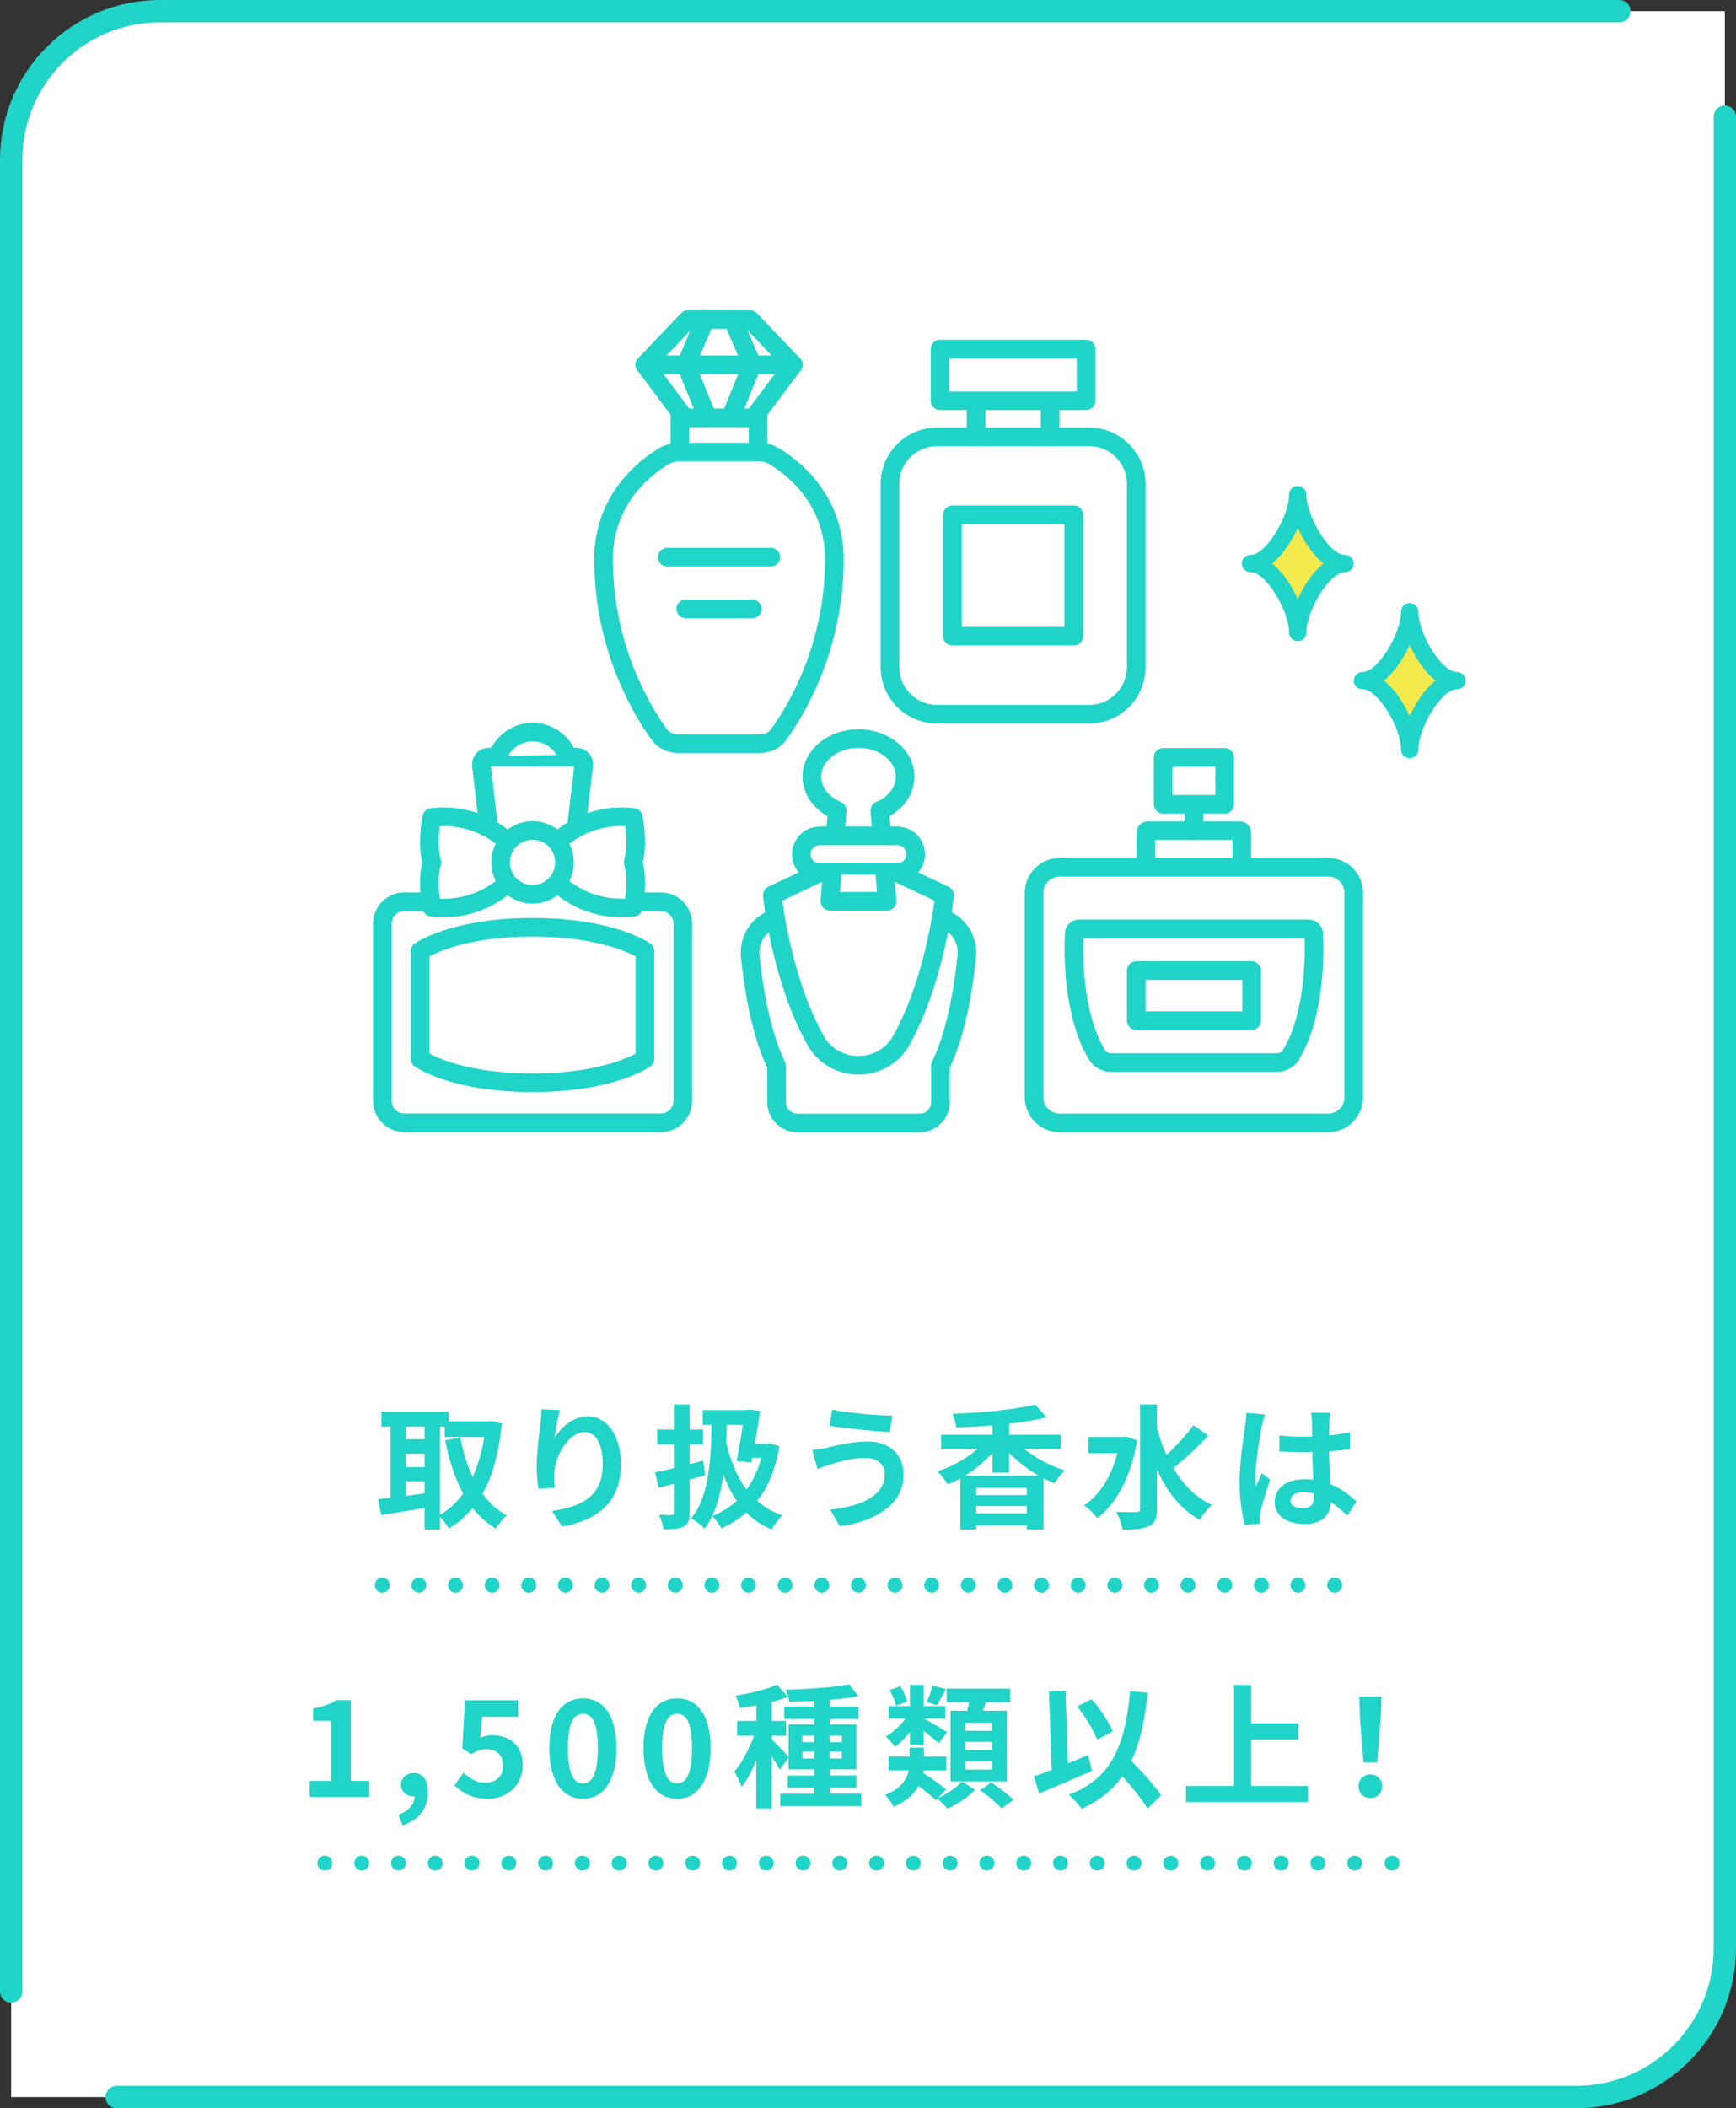 <?xml version="1.0" encoding="UTF-8"?>
<svg id="_レイヤー_2" data-name="レイヤー_2" xmlns="http://www.w3.org/2000/svg" viewBox="0 0 233.18 283.11">
  <rect x="0" y="0" width="233.18" height="283.11" fill="#333333" stroke="none"/>
  <defs>
    <style>
      .cls-1 {
        fill: #21d4c8;
      }

      .cls-2 {
        fill: #f4e94d;
      }

      .cls-3, .cls-4, .cls-5, .cls-6, .cls-7, .cls-8 {
        stroke: #21d4c8;
        stroke-linecap: round;
        stroke-linejoin: round;
      }

      .cls-3, .cls-9 {
        fill: #fff;
      }

      .cls-3, .cls-6 {
        stroke-width: 2.5px;
      }

      .cls-4 {
        stroke-width: 3px;
      }

      .cls-4, .cls-5, .cls-6, .cls-7, .cls-8 {
        fill: none;
      }

      .cls-5 {
        stroke-dasharray: 0 4.92;
      }

      .cls-5, .cls-7, .cls-8 {
        stroke-width: 2px;
      }

      .cls-8 {
        stroke-dasharray: 0 4.94;
      }
    </style>
  </defs>
  <g id="design">
    <g>
      <path class="cls-9" d="M21.5,1.5h210.18v260.11c0,11.04-8.96,20-20,20H1.5V21.5C1.5,10.46,10.46,1.5,21.5,1.5Z"/>
      <g>
        <path class="cls-4" d="M1.5,267.43V21.5C1.5,10.45,10.45,1.5,21.5,1.5h196.01"/>
        <path class="cls-4" d="M231.68,15.68v245.93c0,11.05-8.95,20-20,20H15.67"/>
      </g>
      <g>
        <g>
          <path class="cls-3" d="M125.86,95.91h20.44c3.49,0,6.32-2.83,6.32-6.32v-24.6c0-3.49-2.83-6.32-6.32-6.32h-20.44c-3.49,0-6.32,2.83-6.32,6.32v24.6c0,3.49,2.83,6.32,6.32,6.32Z"/>
          <line class="cls-3" x1="141.05" y1="58.67" x2="141.05" y2="53.82"/>
          <line class="cls-3" x1="131.11" y1="58.67" x2="131.11" y2="53.82"/>
          <rect class="cls-3" x="126.27" y="46.87" width="19.61" height="6.95"/>
          <rect class="cls-3" x="127.93" y="69.13" width="16.3" height="16.3"/>
        </g>
        <g>
          <path class="cls-3" d="M101.89,60.7h-10.63c-.75,0-1.49.19-2.13.58-2.41,1.45-8.07,5.72-8.06,13.84.01,12.07,5.34,20.58,7.52,23.57.54.73,1.46,1.17,2.45,1.17h11.06c.99,0,1.91-.44,2.45-1.17,2.18-2.98,7.51-11.5,7.52-23.57,0-8.12-5.65-12.39-8.06-13.84-.64-.39-1.38-.58-2.13-.58Z"/>
          <polyline class="cls-3" points="96.58 56.11 101.22 56.11 106.55 48.98 100.76 42.91 92.39 42.91 86.61 48.98 91.94 56.11 96.58 56.11"/>
          <polyline class="cls-6" points="98.11 56.11 101.02 48.98 98.42 42.91"/>
          <line class="cls-3" x1="86.61" y1="48.98" x2="106.55" y2="48.98"/>
          <line class="cls-3" x1="91.32" y1="60.7" x2="91.32" y2="56.11"/>
          <line class="cls-3" x1="101.83" y1="60.7" x2="101.83" y2="56.11"/>
          <line class="cls-3" x1="89.62" y1="74.82" x2="103.53" y2="74.82"/>
          <polyline class="cls-3" points="92.11 81.77 96.33 81.77 101.04 81.77"/>
          <polyline class="cls-6" points="95.04 56.11 92.13 48.98 94.73 42.91"/>
        </g>
        <g>
          <path class="cls-3" d="M103.93,123.38h0c-2.08.75-3.38,2.82-3.16,5.02.4,3.96,1.34,10.22,3.54,14.72v4.89c0,1.54,1.25,2.79,2.79,2.79h16.43c1.54,0,2.79-1.25,2.79-2.79v-4.89c2.19-4.49,3.14-10.75,3.54-14.72.22-2.2-1.08-4.27-3.16-5.02h0"/>
          <path class="cls-3" d="M118.44,112.25l-.27-3.4c2.02-.85,3.4-2.57,3.4-4.55,0-2.83-2.8-5.12-6.26-5.12s-6.26,2.29-6.26,5.12c0,1.98,1.38,3.7,3.4,4.55l-.26,3.19"/>
          <path class="cls-3" d="M110.1,117.19l-6.37,3.02s1.15,11.25,5.85,19.57c1.16,2.05,3.37,3.28,5.72,3.28s4.57-1.23,5.72-3.28c4.7-8.32,5.85-19.57,5.85-19.57l-6.37-3.02"/>
          <path class="cls-3" d="M120.52,117.19h-10.42c-1.36,0-2.47-1.1-2.47-2.47h0c0-1.36,1.1-2.47,2.47-2.47h10.42c1.36,0,2.47,1.1,2.47,2.47h0c0,1.36-1.1,2.47-2.47,2.47Z"/>
          <polyline class="cls-3" points="111.76 117.4 111.47 121.03 115.31 121.03 119.15 121.03 118.86 117.45"/>
        </g>
        <g>
          <path class="cls-3" d="M85.67,121.09h3.09c1.63,0,2.95,1.32,2.95,2.95v23.79c0,1.63-1.32,2.95-2.95,2.95h-34.45c-1.63,0-2.95-1.32-2.95-2.95v-23.79c0-1.63,1.32-2.95,2.95-2.95h3.05"/>
          <path class="cls-3" d="M71.53,124.52c-10.61,0-15.09,3.2-15.09,3.2v14.48s4.48,3.2,15.09,3.2,15.09-3.2,15.09-3.2v-14.48s-4.48-3.2-15.09-3.2Z"/>
          <path class="cls-3" d="M77.44,110.98l.96-8.23c.07-.57-.38-1.08-.96-1.08h-11.82c-.58,0-1.03.5-.96,1.08l.96,8.23"/>
          <path class="cls-3" d="M66.87,101.5c.73-1.86,2.54-3.18,4.66-3.18s3.85,1.26,4.61,3.05"/>
          <path class="cls-3" d="M68.11,112.97c-1.38-1.28-4.85-3.81-10.12-3.19,0,0-.73,3.52.02,6.03-.75,2.51-.02,6.03-.02,6.03,5.25.61,8.7-1.89,10.1-3.17"/>
          <path class="cls-3" d="M74.95,112.97c1.38-1.28,4.85-3.81,10.12-3.19,0,0,.73,3.52-.02,6.03.75,2.51.02,6.03.02,6.03-5.25.61-8.7-1.89-10.1-3.17"/>
          <path class="cls-3" d="M75.82,115.81c0,2.37-1.92,4.29-4.29,4.29s-4.29-1.92-4.29-4.29,1.92-4.29,4.29-4.29,4.29,1.92,4.29,4.29Z"/>
        </g>
        <g>
          <path class="cls-3" d="M178.42,116.47h-36.11c-1.88,0-3.41,1.53-3.41,3.41v27.5c0,1.88,1.53,3.41,3.41,3.41h36.11c1.88,0,3.41-1.53,3.41-3.41v-27.5c0-1.88-1.53-3.41-3.41-3.41Z"/>
          <path class="cls-3" d="M176.45,125.36c-.02-.35-.31-.63-.66-.63h-30.84c-.36,0-.65.28-.66.63-.12,2.36-.27,10.8,3.06,16.3.39.64,1.09,1.02,1.84,1.02h22.37c.75,0,1.46-.38,1.84-1.02,3.33-5.5,3.17-13.94,3.06-16.3Z"/>
          <rect class="cls-3" x="152.62" y="130.34" width="15.5" height="6.72"/>
          <path class="cls-3" d="M154.18,111.55h12.37c.14,0,.26.12.26.26v4.65h-12.89v-4.65c0-.14.12-.26.26-.26Z"/>
          <rect class="cls-3" x="156.23" y="101.71" width="8.27" height="6.3"/>
          <line class="cls-3" x1="160.37" y1="108.41" x2="160.37" y2="111.54"/>
        </g>
      </g>
      <g>
        <g>
          <path class="cls-1" d="M67.4,191.16c-.38,3.93-1.24,7.02-2.59,9.43.88,1.21,1.96,2.21,3.26,2.92-.49.4-1.15,1.21-1.48,1.76-1.22-.74-2.23-1.66-3.1-2.75-.92,1.12-1.98,2.02-3.2,2.75-.27-.47-.76-1.13-1.19-1.57v1.69h-2.07v-2.88c-2.07.36-4.18.68-5.83.94l-.41-2.14c.49-.05,1.04-.11,1.66-.18v-9.56h-1.22v-1.98h9.04v1.28h5.38l.36-.05,1.4.34ZM54.47,191.57v1.71h2.56v-1.71h-2.56ZM54.47,197.01h2.56v-1.8h-2.56v1.8ZM54.47,200.88c.83-.11,1.69-.23,2.56-.34v-1.62h-2.56v1.96ZM59.1,203.42c1.19-.67,2.23-1.64,3.11-2.86-1.1-2-1.87-4.41-2.43-7.13l2.05-.41c.36,1.93.9,3.75,1.66,5.33.7-1.55,1.24-3.35,1.55-5.37h-5.31v-1.4h-.63v11.85Z"/>
          <path class="cls-1" d="M74.48,193.12c.86-1.4,2.43-2.92,4.47-2.92,2.5,0,4.45,2.45,4.45,6.41,0,5.1-3.12,7.53-7.89,8.39l-1.37-2.09c4-.61,6.82-1.93,6.82-6.28,0-2.77-.94-4.32-2.45-4.32-2.12,0-3.98,3.19-4.07,5.56-.04.49-.02,1.06.09,1.91l-2.21.14c-.11-.7-.23-1.8-.23-3.01,0-1.67.25-3.91.5-5.76.09-.68.14-1.4.14-1.89l2.47.11c-.25.88-.61,2.74-.72,3.75Z"/>
          <path class="cls-1" d="M94.71,198.11c-.68.2-1.39.4-2.09.58v4.39c0,1.06-.18,1.58-.77,1.91-.61.32-1.48.38-2.74.38-.05-.54-.34-1.4-.58-1.96.68.04,1.42.04,1.66.04.23-.02.32-.09.32-.34v-3.85l-2.02.52-.52-2.05c.72-.14,1.6-.34,2.54-.58v-3.19h-2.23v-1.98h2.23v-3.37h2.11v3.37h1.82v1.98h-1.82v2.66c.61-.14,1.22-.31,1.84-.47l.25,1.96ZM104.68,194.23c-.52,3.1-1.53,5.49-2.97,7.33.94.83,2.07,1.49,3.38,1.94-.49.43-1.12,1.3-1.44,1.89-1.35-.56-2.47-1.33-3.4-2.27-.99.86-2.11,1.57-3.35,2.12-.29-.52-.83-1.26-1.24-1.67,1.22-.45,2.32-1.13,3.29-2.03-.72-1.04-1.31-2.21-1.78-3.53-.41,2.94-1.15,5.38-2.52,7.27-.32-.36-1.31-1.1-1.8-1.4,2.21-2.65,2.66-7.13,2.72-12.53h-1.17v-1.98h5.87l.34-.09,1.46.2c-.16,1.33-.41,2.88-.68,4.39h1.58l.36-.07,1.35.43ZM97.62,191.35c-.02.77-.05,1.53-.09,2.27.56,2.47,1.42,4.68,2.75,6.41.86-1.19,1.55-2.63,1.98-4.27h-1.22l-.13.65-1.96-.22c.29-1.49.61-3.33.83-4.84h-2.16Z"/>
          <path class="cls-1" d="M116.22,195.78c-1.98,0-3.76.61-4.68.88-.52.14-1.22.43-1.75.63l-.68-2.57c.61-.05,1.39-.18,1.98-.31,1.31-.31,3.33-.83,5.44-.83,2.84,0,4.84,1.62,4.84,4.45,0,3.85-3.57,6.25-8.57,6.93l-1.3-2.23c4.47-.5,7.35-1.98,7.35-4.79,0-1.19-.94-2.16-2.63-2.16ZM119.86,190.11l-.36,2.21c-2.11-.14-6.01-.5-8.08-.86l.36-2.16c2.09.45,6.18.79,8.08.81Z"/>
          <path class="cls-1" d="M137.58,194.58c1.51,1.21,3.51,2.29,5.44,2.88-.45.41-1.06,1.21-1.37,1.73-.5-.2-.97-.41-1.48-.67v6.86h-2.25v-.54h-6.79v.56h-2.14v-6.86c-.56.31-1.12.58-1.69.79-.32-.52-.94-1.33-1.39-1.76,1.96-.59,3.92-1.71,5.38-2.99h-4.88v-1.91h6.9v-1.26c-1.64.14-3.28.23-4.86.27-.05-.52-.31-1.33-.52-1.82,3.94-.14,8.43-.58,11.13-1.24l1.51,1.71c-1.49.38-3.22.65-5.02.86v1.48h6.93v1.91h-4.9ZM139.54,198.18c-1.46-.83-2.84-1.89-4-3.08v2.66h-2.23v-2.68c-1.03,1.19-2.3,2.25-3.69,3.1h9.92ZM137.92,199.8h-6.79v.97h6.79v-.97ZM137.92,203.22v-.99h-6.79v.99h6.79Z"/>
          <path class="cls-1" d="M152.74,193.44c-.83,4.88-2.81,8.53-5.35,10.41-.38-.5-1.24-1.37-1.78-1.69,2.09-1.4,3.67-3.87,4.48-7.02h-3.91v-2.16h4.7l.4-.07,1.46.54ZM162.3,192.79c-1.44,1.53-3.24,3.22-4.7,4.36,1.28,2.16,2.97,3.91,5.19,4.95-.54.45-1.28,1.35-1.66,2-2.61-1.48-4.43-3.85-5.73-6.79v5.31c0,1.3-.29,1.94-1.03,2.3-.77.4-1.94.49-3.58.49-.09-.68-.5-1.76-.85-2.39,1.19.05,2.32.04,2.7.04s.49-.13.49-.43v-14.03h2.27v3.17c.34,1.26.76,2.47,1.28,3.62,1.28-1.19,2.7-2.72,3.62-4l2,1.4Z"/>
          <path class="cls-1" d="M169.48,191.53c-.27,1.21-.86,5.17-.86,6.97,0,.36.02.81.07,1.17.23-.63.54-1.24.81-1.85l1.1.9c-.5,1.48-1.08,3.31-1.3,4.29-.05.25-.09.65-.09.85,0,.18.02.49.04.74l-2.03.16c-.38-1.26-.72-3.31-.72-5.76,0-2.72.54-6.12.74-7.51.07-.5.16-1.19.18-1.76l2.49.22c-.14.36-.36,1.28-.41,1.6ZM178.57,190.9c-.02.4-.04,1.06-.05,1.85.99-.09,1.93-.23,2.79-.41v2.25c-.86.13-1.8.23-2.79.31.04,1.75.13,3.19.2,4.41,1.5.61,2.63,1.53,3.49,2.32l-1.24,1.89c-.76-.7-1.48-1.33-2.2-1.82-.11,1.73-1.08,2.95-3.51,2.95s-4.03-1.04-4.03-2.93,1.55-3.08,4-3.08c.41,0,.81.02,1.17.07-.04-1.12-.11-2.43-.13-3.71-.43.02-.86.02-1.28.02-1.06,0-2.09-.04-3.15-.11v-2.14c1.03.11,2.07.16,3.15.16.41,0,.85,0,1.26-.02,0-.88-.02-1.62-.02-2,0-.27-.05-.83-.13-1.19h2.57c-.05.34-.09.77-.11,1.17ZM175.01,202.53c1.1,0,1.48-.58,1.48-1.64v-.32c-.47-.13-.95-.2-1.44-.2-1.03,0-1.71.43-1.71,1.12,0,.74.72,1.04,1.67,1.04Z"/>
          <path class="cls-1" d="M41.6,239.16h2.86v-8.08h-2.41v-1.64c1.33-.25,2.25-.59,3.1-1.12h1.96v10.84h2.5v2.14h-8.01v-2.14Z"/>
          <path class="cls-1" d="M53.52,243.7c1.4-.52,2.18-1.46,2.16-2.47h-.16c-.86,0-1.66-.56-1.66-1.57,0-.95.77-1.57,1.71-1.57,1.22,0,1.91.97,1.91,2.61,0,2.11-1.22,3.71-3.4,4.43l-.56-1.44Z"/>
          <path class="cls-1" d="M61.05,239.74l1.22-1.69c.76.74,1.69,1.35,2.93,1.35,1.39,0,2.36-.81,2.36-2.27s-.9-2.25-2.25-2.25c-.79,0-1.22.2-2,.7l-1.21-.77.36-6.48h7.13v2.21h-4.84l-.25,2.83c.54-.23.99-.36,1.6-.36,2.23,0,4.11,1.26,4.11,4.03s-2.2,4.52-4.66,4.52c-2.11,0-3.51-.83-4.5-1.82Z"/>
          <path class="cls-1" d="M73.78,234.75c0-4.39,1.78-6.68,4.52-6.68s4.5,2.3,4.5,6.68-1.76,6.81-4.5,6.81-4.52-2.39-4.52-6.81ZM80.3,234.75c0-3.6-.85-4.61-2-4.61s-2.02,1.01-2.02,4.61.86,4.74,2.02,4.74,2-1.12,2-4.74Z"/>
          <path class="cls-1" d="M86.43,234.75c0-4.39,1.78-6.68,4.52-6.68s4.5,2.3,4.5,6.68-1.76,6.81-4.5,6.81-4.52-2.39-4.52-6.81ZM92.95,234.75c0-3.6-.85-4.61-2-4.61s-2.02,1.01-2.02,4.61.86,4.74,2.02,4.74,2-1.12,2-4.74Z"/>
          <path class="cls-1" d="M115.68,240.87v1.69h-10.89v-1.69h4.59v-.81h-3.58v-1.62h3.58v-.83h-3.46v-1.58l-1.19,1.62c-.22-.47-.65-1.17-1.08-1.82v7.02h-2.07v-6.46c-.58,1.39-1.26,2.67-1.96,3.56-.2-.61-.65-1.49-.99-2.03,1.01-1.17,2-3.08,2.67-4.83h-2.29v-2h2.58v-2.09c-.76.14-1.5.27-2.2.36-.11-.49-.36-1.21-.59-1.64,1.98-.34,4.2-.86,5.58-1.49l1.42,1.64c-.65.25-1.37.49-2.14.68v2.54h1.93v2h-1.93v.52c.47.4,1.87,1.85,2.27,2.32v-4.36h3.46v-.74h-4.05v-1.66h4.05v-.76c-1.17.05-2.32.09-3.4.11-.04-.47-.27-1.17-.47-1.6,2.95-.09,6.43-.32,8.54-.74l1.22,1.6c-1.12.22-2.45.38-3.83.49v.9h3.87v1.66h-3.87v.74h3.58v6.03h-3.58v.83h3.58v1.62h-3.58v.81h4.25ZM107.77,233.96h1.6v-.88h-1.6v.88ZM109.37,236.14v-.92h-1.6v.92h1.6ZM111.43,233.08v.88h1.66v-.88h-1.66ZM113.08,235.22h-1.66v.92h1.66v-.92Z"/>
          <path class="cls-1" d="M125.96,241.47c1.22-.54,2.57-1.46,3.26-2.23l1.75,1.12c-.9.94-2.43,1.96-3.71,2.52-.32-.4-.9-.97-1.35-1.35l-.2.22c-.5-.5-1.44-1.24-2.34-1.91-.58,1.06-1.58,2.03-3.35,2.79-.2-.47-.76-1.21-1.13-1.58,2.18-.88,2.93-2.12,3.17-3.31h-2.7v-1.84h2.81v-1.22h1.93v1.22h3.01v1.84h-3.06c-.02.11-.04.23-.05.34,1.04.67,2.38,1.6,3.06,2.23l-1.08,1.17ZM122.22,232.59c-.61.79-1.31,1.49-2.02,1.98-.29-.43-.85-1.06-1.22-1.39.95-.52,1.94-1.44,2.65-2.39h-2.27v-1.67h2.86v-2.85h1.85v2.85h2.9v1.67h-2.86c.74.38,2.61,1.49,3.1,1.82l-1.12,1.49c-.45-.43-1.28-1.08-2.02-1.66v1.84h-1.85v-1.69ZM120.34,229.08c-.09-.58-.45-1.44-.85-2.11l1.44-.54c.4.65.79,1.48.92,2.05l-1.51.59ZM127.04,226.83c-.43.83-.85,1.62-1.21,2.18l-1.37-.45c.31-.61.65-1.55.81-2.2l1.76.47ZM129.92,229.73c.11-.38.18-.77.25-1.15h-3.01v-1.82h8.53v1.82h-3.24c-.14.4-.31.79-.45,1.15h3.24v9.49h-7.56v-9.49h2.23ZM133.22,231.33h-3.6v1.1h3.6v-1.1ZM133.22,233.91h-3.6v1.1h3.6v-1.1ZM133.22,236.5h-3.6v1.13h3.6v-1.13ZM133.16,239.36c.97.67,2.32,1.66,2.99,2.34l-1.62,1.15c-.59-.68-1.89-1.73-2.88-2.45l1.51-1.04Z"/>
          <path class="cls-1" d="M146.67,237.8c-2.38,1.06-5.04,2.2-7.08,3.04l-.72-2.29c.68-.23,1.49-.52,2.39-.88l-.36-10.52,2.23-.09.32,9.74c.9-.38,1.82-.76,2.72-1.12l.49,2.11ZM154.12,242.86c-.68-1.17-2.03-2.83-3.37-4.34-1.31,1.87-3.1,3.31-5.47,4.38-.31-.47-1.19-1.44-1.71-1.89,5.71-2.16,7.56-6.52,8.23-13.92l2.36.22c-.38,3.69-1.03,6.7-2.2,9.15,1.49,1.55,3.17,3.37,4,4.63l-1.84,1.78ZM147.37,233.62c-.45-1.24-1.6-3.13-2.68-4.47l1.94-.97c1.17,1.31,2.3,3.08,2.84,4.32l-2.11,1.12Z"/>
          <path class="cls-1" d="M175.68,239.83v2.16h-16.37v-2.16h6.45v-13.56h2.3v5.15h6.36v2.18h-6.36v6.23h7.62Z"/>
          <path class="cls-1" d="M182.48,239.88c0-.95.68-1.6,1.58-1.6s1.58.65,1.58,1.6-.68,1.58-1.58,1.58-1.58-.65-1.58-1.58ZM182.66,230.52l-.09-2.68h2.99l-.09,2.68-.49,6.16h-1.84l-.49-6.16Z"/>
        </g>
        <g>
          <line class="cls-7" x1="51.34" y1="212.87" x2="51.34" y2="212.87"/>
          <line class="cls-5" x1="56.26" y1="212.87" x2="176.81" y2="212.87"/>
          <line class="cls-7" x1="179.27" y1="212.87" x2="179.27" y2="212.87"/>
        </g>
        <g>
          <line class="cls-7" x1="43.63" y1="250.19" x2="43.63" y2="250.19"/>
          <line class="cls-8" x1="48.58" y1="250.19" x2="184.51" y2="250.19"/>
          <line class="cls-7" x1="186.98" y1="250.19" x2="186.98" y2="250.19"/>
        </g>
      </g>
      <g>
        <path class="cls-2" d="M174.31,84.93c0-3.09,3.27-9.26,6.35-9.26-3.09,0-6.35-6.17-6.35-9.26,0,3.09-3.27,9.26-6.35,9.26,3.09,0,6.35,6.17,6.35,9.26Z"/>
        <path class="cls-1" d="M174.31,86.1c-.64,0-1.16-.52-1.16-1.16,0-2.86-3.05-8.1-5.19-8.1-.64,0-1.16-.52-1.16-1.16s.52-1.16,1.16-1.16c2.14,0,5.19-5.24,5.19-8.1,0-.64.52-1.16,1.16-1.16s1.16.52,1.16,1.16c0,2.86,3.05,8.1,5.19,8.1.64,0,1.16.52,1.16,1.16s-.52,1.16-1.16,1.16c-2.14,0-5.19,5.24-5.19,8.1,0,.64-.52,1.16-1.16,1.16ZM170.86,75.67c1.42,1.13,2.63,2.94,3.46,4.78.83-1.84,2.04-3.65,3.46-4.78-1.42-1.13-2.63-2.94-3.46-4.78-.83,1.84-2.04,3.65-3.46,4.78Z"/>
      </g>
      <g>
        <path class="cls-2" d="M189.35,100.65c0-3.09,3.27-9.26,6.35-9.26-3.09,0-6.35-6.17-6.35-9.26,0,3.09-3.27,9.26-6.35,9.26,3.09,0,6.35,6.17,6.35,9.26Z"/>
        <path class="cls-1" d="M189.35,101.82c-.64,0-1.16-.52-1.16-1.16,0-2.86-3.05-8.1-5.19-8.1-.64,0-1.16-.52-1.16-1.16s.52-1.16,1.16-1.16c2.14,0,5.19-5.24,5.19-8.1,0-.64.52-1.16,1.16-1.16s1.16.52,1.16,1.16c0,2.86,3.05,8.1,5.19,8.1.64,0,1.16.52,1.16,1.16s-.52,1.16-1.16,1.16c-2.14,0-5.19,5.24-5.19,8.1,0,.64-.52,1.16-1.16,1.16ZM185.89,91.39c1.42,1.13,2.63,2.94,3.46,4.78.83-1.84,2.04-3.65,3.46-4.78-1.42-1.13-2.63-2.94-3.46-4.78-.83,1.84-2.04,3.65-3.46,4.78Z"/>
      </g>
    </g>
  </g>
</svg>